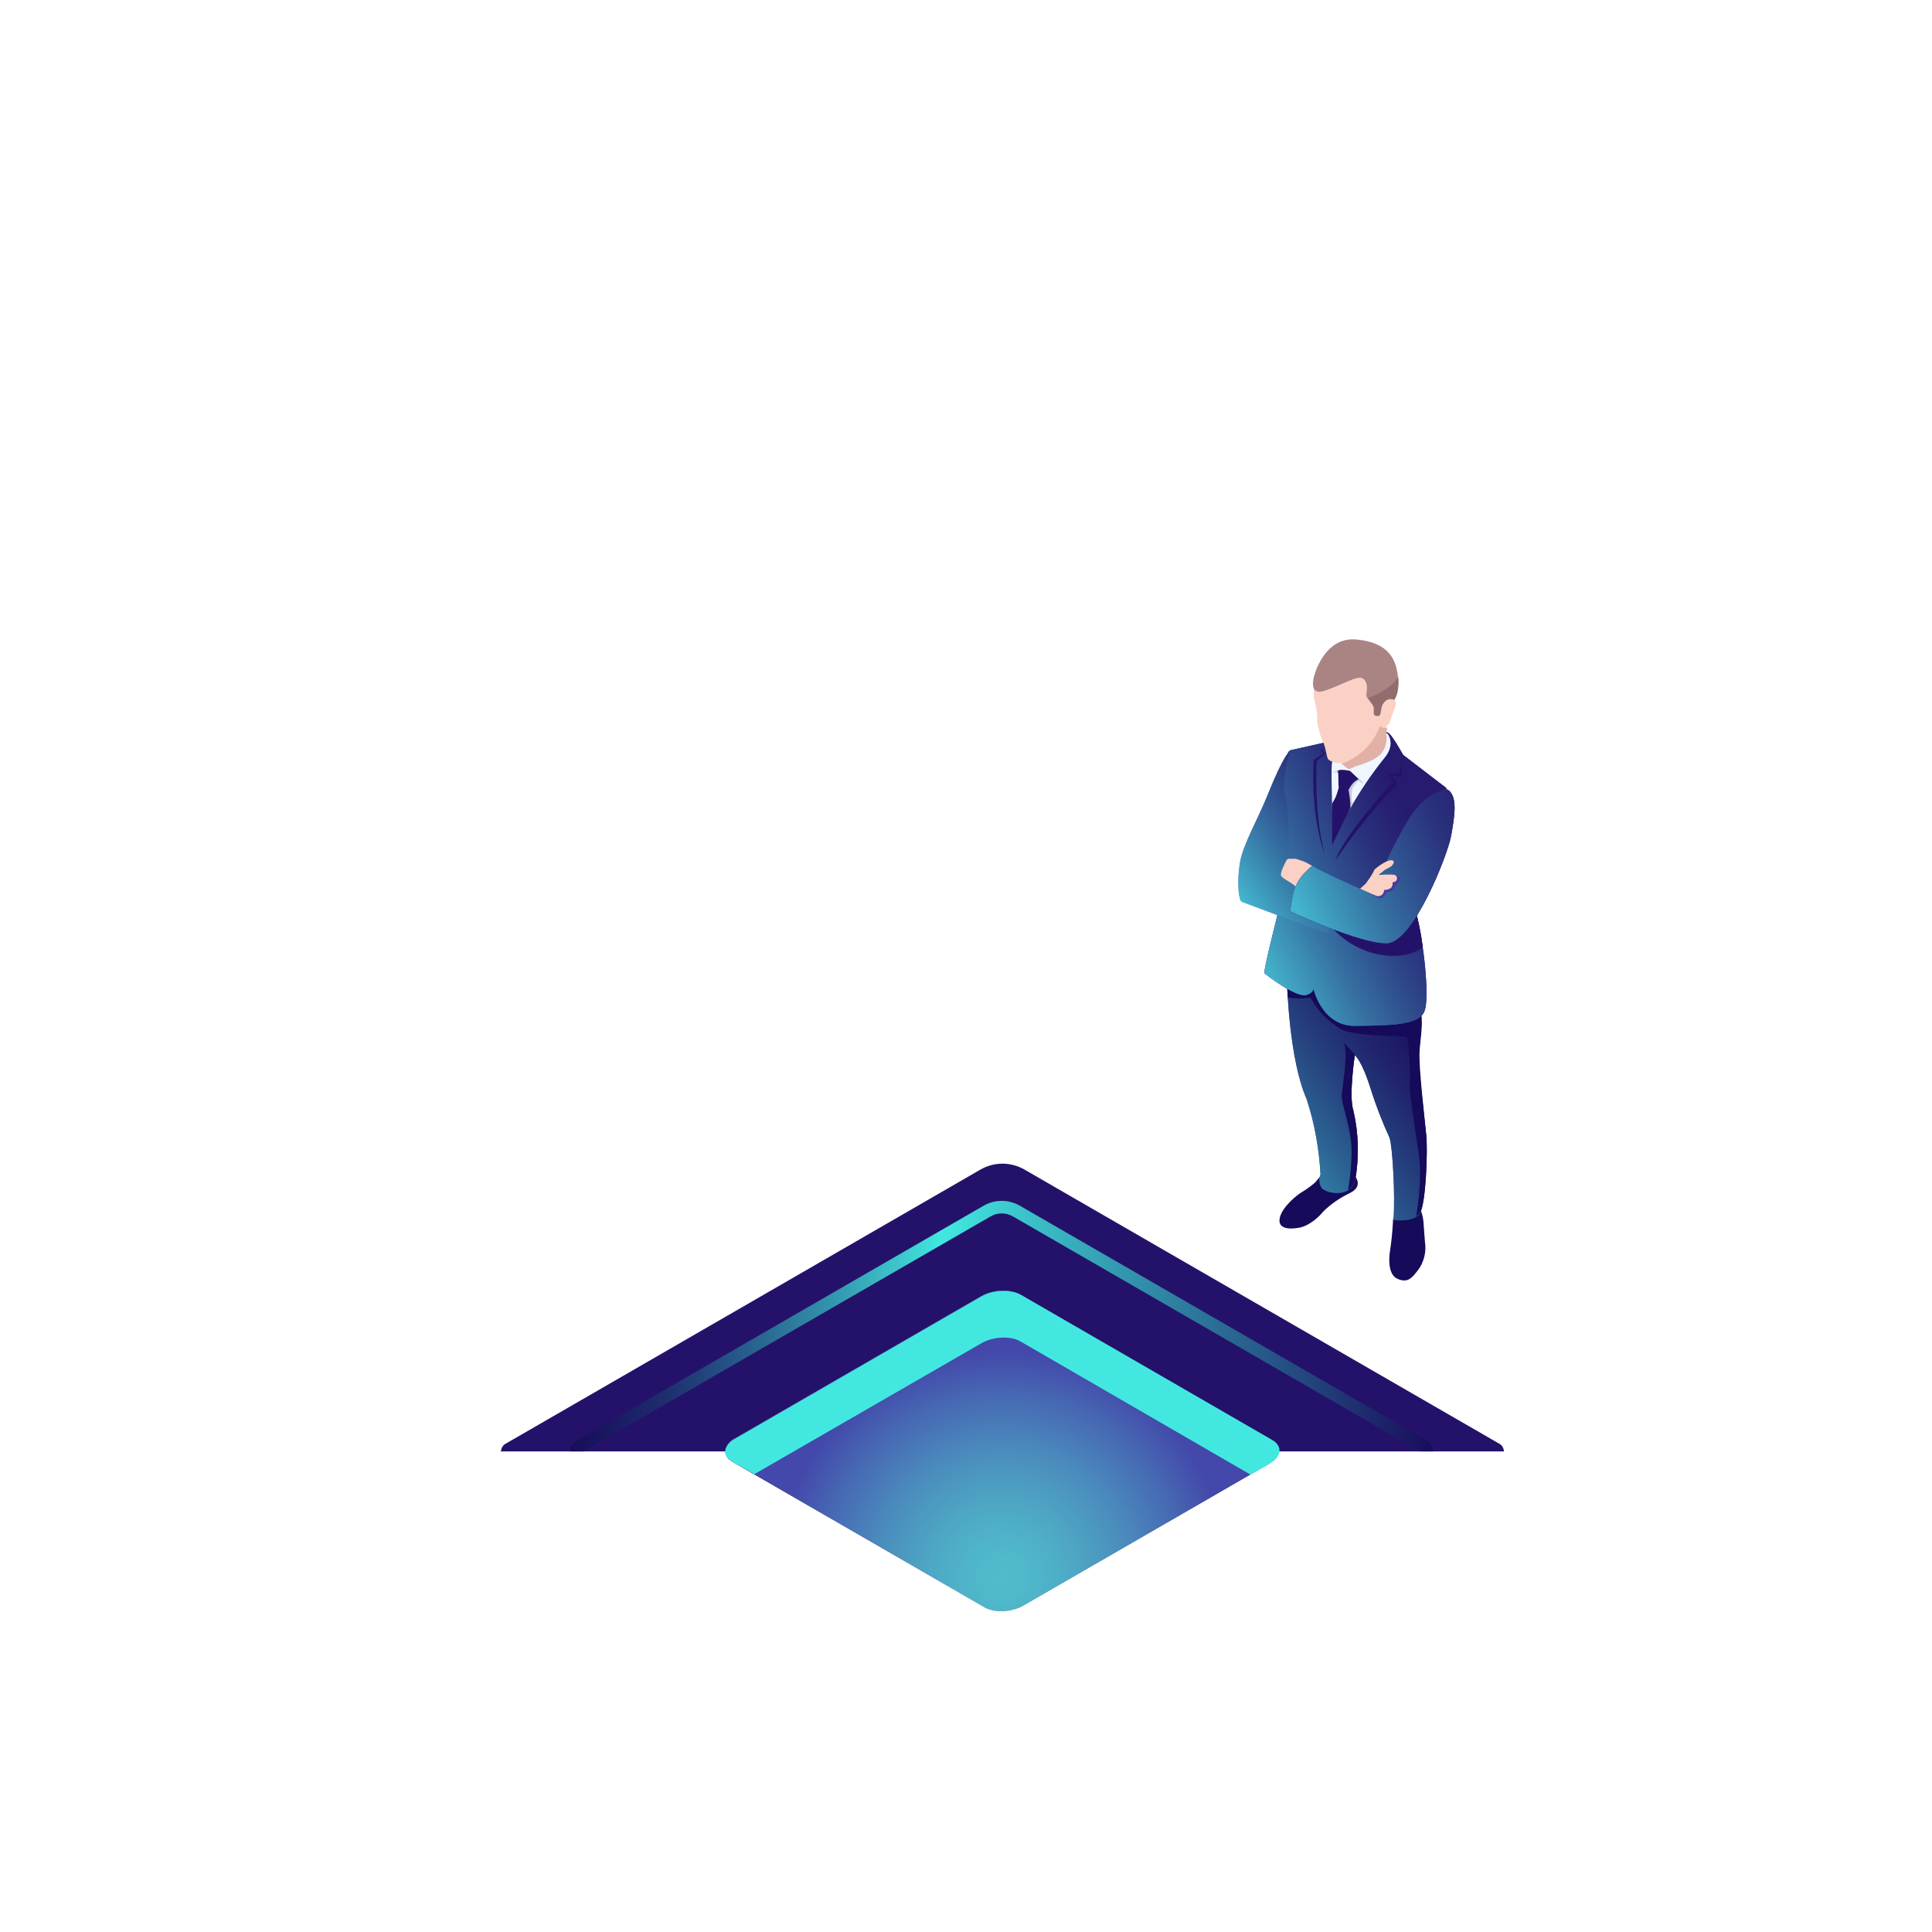 <?xml version="1.0" encoding="utf-8"?>
<!-- Generator: Adobe Illustrator 21.1.0, SVG Export Plug-In . SVG Version: 6.00 Build 0)  -->
<svg version="1.1" id="Layer_1" xmlns="http://www.w3.org/2000/svg" xmlns:xlink="http://www.w3.org/1999/xlink" x="0px" y="0px"
	 viewBox="0 0 400 400" style="enable-background:new 0 0 400 400;" xml:space="preserve">
<style type="text/css">
	.st0{fill:url(#SVGID_1_);}
	.st1{fill:#24126A;}
	.st2{fill:url(#SVGID_2_);}
	.st3{opacity:0.66;fill:#2B237C;enable-background:new    ;}
	.st4{opacity:0.66;fill:url(#SVGID_3_);enable-background:new    ;}
	.st5{fill:#42E8E0;}
	.st6{fill:#160A5B;}
	.st7{opacity:0.7;fill:url(#SVGID_4_);enable-background:new    ;}
	.st8{fill:#453C9E;}
	.st9{opacity:0.7;fill:url(#SVGID_5_);enable-background:new    ;}
	.st10{fill:#F0F6FF;}
	.st11{fill:#FCD1C5;}
	.st12{fill:#4846A5;}
	.st13{opacity:0.7;fill:url(#SVGID_6_);enable-background:new    ;}
	.st14{opacity:0.7;fill:url(#SVGID_7_);enable-background:new    ;}
	.st15{fill:#AA8383;}
	.st16{fill:#C4CCD6;}
	.st17{fill:#E2B1A6;}
	.st18{fill:#936D6D;}
</style>
<g>
	
		<radialGradient id="SVGID_1_" cx="207.5" cy="75.53" r="46.84" gradientTransform="matrix(1 0 0 -1 0 402)" gradientUnits="userSpaceOnUse">
		<stop  offset="0" style="stop-color:#E6E6E6"/>
		<stop  offset="0.1" style="stop-color:#E0E0E0"/>
		<stop  offset="0.23" style="stop-color:#CDCDCD"/>
		<stop  offset="0.39" style="stop-color:#AFAFAF"/>
		<stop  offset="0.57" style="stop-color:#868686"/>
		<stop  offset="0.75" style="stop-color:#505050"/>
		<stop  offset="0.95" style="stop-color:#101010"/>
		<stop  offset="1" style="stop-color:#000000"/>
	</radialGradient>
	<path class="st0" d="M203.7,332.7l-52.1-30.1c-2.1-1.2-1.8-3.3,0.6-4.8l50.9-29.4c2.4-1.4,6.1-1.6,8.2-0.3l52.1,30.1
		c2.1,1.2,1.8,3.3-0.6,4.8l-50.9,29.4C209.5,333.8,205.8,334,203.7,332.7z"/>
</g>
<g>
	<g id="_ÎÓÈ_1">
		<g>
			<path class="st1" d="M150.2,300.5c0.1-1.2,0.9-2.2,2-2.7l50.9-29.4c2.4-1.4,6.1-1.6,8.2-0.3l52.1,30.1c0.9,0.4,1.4,1.3,1.4,2.3
				h46.6c-0.1-0.7-0.4-1.3-1-1.6l-98.2-56.7c-2.9-1.7-6.4-1.7-9.3,0l-98.2,56.7c-0.6,0.3-0.9,0.9-1,1.6H150.2z"/>
		</g>
		
			<linearGradient id="SVGID_2_" gradientUnits="userSpaceOnUse" x1="118.1" y1="127.446" x2="296.7" y2="127.446" gradientTransform="matrix(1 0 0 -1 0 402)">
			<stop  offset="0" style="stop-color:#180D5B"/>
			<stop  offset="4.000000e-02" style="stop-color:#1A1660"/>
			<stop  offset="0.11" style="stop-color:#1E2E6F"/>
			<stop  offset="0.19" style="stop-color:#265687"/>
			<stop  offset="0.29" style="stop-color:#318DA9"/>
			<stop  offset="0.4" style="stop-color:#3ED3D3"/>
			<stop  offset="0.43" style="stop-color:#42E8E0"/>
			<stop  offset="0.88" style="stop-color:#213B77"/>
			<stop  offset="1" style="stop-color:#180D5B"/>
		</linearGradient>
		<path class="st2" d="M120.8,300.5L120.8,300.5l84.2-48.6c1.5-0.9,3.3-0.9,4.8,0l84.2,48.6h2.7c0-1-0.6-1.8-1.4-2.3l-84.2-48.6
			c-2.3-1.3-5.1-1.3-7.4,0l-84.2,48.6c-0.8,0.5-1.4,1.3-1.4,2.3H120.8z"/>
		<g>
			<path class="st3" d="M203.7,332.7l-52.1-30.1c-2.1-1.2-1.8-3.3,0.6-4.8l50.9-29.4c2.4-1.4,6.1-1.6,8.2-0.3l52.1,30.1
				c2.1,1.2,1.8,3.3-0.6,4.8l-50.9,29.4C209.5,333.8,205.8,334,203.7,332.7z"/>
			<g>
				
					<radialGradient id="SVGID_3_" cx="207.5" cy="75.53" r="46.84" gradientTransform="matrix(1 0 0 -1 0 402)" gradientUnits="userSpaceOnUse">
					<stop  offset="0" style="stop-color:#42E8E0"/>
					<stop  offset="0.14" style="stop-color:#43E2E0"/>
					<stop  offset="0.33" style="stop-color:#46CFDE"/>
					<stop  offset="0.55" style="stop-color:#4AB1DC"/>
					<stop  offset="0.8" style="stop-color:#5188DA"/>
					<stop  offset="1" style="stop-color:#5761D7"/>
				</radialGradient>
				<path class="st4" d="M203.7,332.7l-52.1-30.1c-2.1-1.2-1.8-3.3,0.6-4.8l50.9-29.4c2.4-1.4,6.1-1.6,8.2-0.3l52.1,30.1
					c2.1,1.2,1.8,3.3-0.6,4.8l-50.9,29.4C209.5,333.8,205.8,334,203.7,332.7z"/>
			</g>
			<path class="st5" d="M151.6,302.6l4.6,2.6l47-27.1c2.4-1.4,6.1-1.6,8.2-0.3l47.5,27.5l4-2.3c2.4-1.4,2.7-3.5,0.6-4.8l-52.1-30.1
				c-2.1-1.2-5.8-1.1-8.2,0.3l-50.9,29.4C149.7,299.3,149.4,301.4,151.6,302.6z"/>
		</g>
		<g>
			<g>
				<path class="st6" d="M273.4,243.5l-1.1,1.3c-0.9,0.8-1.9,1.5-2.9,2.1c-0.7,0.4-3.8,2.8-4.4,5.1s1.6,2.6,3.9,2.2s4.4-2.5,5-3.3
					c1.6-1.6,3.5-2.9,5.6-3.9c2.8-1.4,1.1-3.4,1.1-3.4L273.4,243.5z"/>
				<path class="st6" d="M294.1,250.4c0.3,0.8,0.5,1.6,0.6,2.4c0.1,1.3,0.3,4.3,0.4,5.1c0.1,1.7-0.4,3.5-1.4,4.9
					c-1.5,2-2.3,2.8-4.3,2s-1.9-4.1-1.6-5.9c0.3-2,0.5-4,0.6-6c0-0.2,0-0.5,0.1-0.7L294.1,250.4z"/>
				<path class="st1" d="M266.5,204c0,0,0.4,15.3,4,23.5c1.7,5.1,2.6,10.4,2.9,15.7c-0.4,0.9-0.3,1.9,0.2,2.7c0.8,1.2,6.1,2.3,7-1.6
					c0.8-4.7,0.7-9.6-0.4-14.3c-1-3.1,0.3-11.5,0.3-11.5s1.4,0.9,3.3,7c1.1,3.5,2.4,6.8,3.9,10.1c0.6,1.7,1.2,12,0.8,17
					c0,0,4.3,0.6,5.5-1.4s1.6-12.6,1.3-15.9s-1.7-14.1-1.5-17.4s0.9-6,0.1-9.3s-23.2-10.7-23.2-10.7L266.5,204z"/>
				
					<linearGradient id="SVGID_4_" gradientUnits="userSpaceOnUse" x1="296.916" y1="188.036" x2="257.946" y2="159.436" gradientTransform="matrix(1 0 0 -1 0 402)">
					<stop  offset="0" style="stop-color:#180D5B"/>
					<stop  offset="9.000000e-02" style="stop-color:#1A1660"/>
					<stop  offset="0.25" style="stop-color:#1E2D6E"/>
					<stop  offset="0.44" style="stop-color:#255385"/>
					<stop  offset="0.66" style="stop-color:#2F87A5"/>
					<stop  offset="0.9" style="stop-color:#3CCACE"/>
					<stop  offset="1" style="stop-color:#42E8E0"/>
				</linearGradient>
				<path class="st7" d="M266.5,204c0,0,0.4,15.3,4,23.5c1.7,5.1,2.6,10.4,2.9,15.7c-0.4,0.9-0.3,1.9,0.2,2.7c0.8,1.2,6.1,2.3,7-1.6
					c0.8-4.7,0.7-9.6-0.4-14.3c-1-3.1,0.3-11.5,0.3-11.5s1.4,0.9,3.3,7c1.1,3.5,2.4,6.8,3.9,10.1c0.6,1.7,1.2,12,0.8,17
					c0,0,4.3,0.6,5.5-1.4s1.6-12.6,1.3-15.9s-1.7-14.1-1.5-17.4s0.9-6,0.1-9.3s-23.2-10.7-23.2-10.7L266.5,204z"/>
				<path class="st6" d="M293.9,217.7c0.2-3.3,0.9-6,0.1-9.3c-0.3-1.2-3.6-3.1-7.7-4.9c-6.9-0.6-15.6-1.4-16.2-1.3
					c-1.1,0.3-2.1,0.7-3.1,1.1l-0.5,0.7c0,0,0,0.9,0.1,2.5c1.6,0.3,3.1,0.3,4.7,0c1.5,2.8,3.7,5,6.4,6.6c3.3,1.7,13.1,1.1,13.6,1.7
					s0.7,9,0.6,10.1s0.9,7.8,1.8,13.7s-0.5,13-0.5,13.2c0.3-0.2,0.6-0.5,0.8-0.8c1.2-2,1.6-12.6,1.3-15.9S293.7,221,293.9,217.7z"/>
				<path class="st8" d="M274,153.8l-6.7,1.5c-0.3,0.1-0.5,0.3-0.6,0.5c-1.2,3.4-1.5,7.1-0.8,10.6c0.7,3.8,0.9,7.6,0.8,11.4l-2.3,12
					c0,0-2.9,11.4-2.6,11.7s6.7,5.2,8.7,4.5s1.3-1.8,1.3-1.8s1.6,8.3,8.8,8.2s13.1-0.1,14.3-3s-0.3-15.1-1.6-20s-4.3-14.5-4.3-14.5
					l10.5-11.7l-9-6.9c0,0-2.2-4-3-4.5s-1.3-0.1-1.3-0.1L274,153.8z"/>
				<path class="st8" d="M274,153.8l-6.7,1.5c-0.3,0.1-0.5,0.3-0.6,0.5c-1.2,3.4-1.5,7.1-0.8,10.6c0.7,3.8,0.9,7.6,0.8,11.4l-2.3,12
					c0,0-2.9,11.4-2.6,11.7s6.7,5.2,8.7,4.5s1.3-1.8,1.3-1.8s1.6,8.3,8.8,8.2s13.1-0.1,14.3-3s-0.3-15.1-1.6-20s-4.3-14.5-4.3-14.5
					l10.5-11.7l-9-6.9c0,0-2.2-4-3-4.5s-1.3-0.1-1.3-0.1L274,153.8z"/>
				
					<linearGradient id="SVGID_5_" gradientUnits="userSpaceOnUse" x1="295.233" y1="226.521" x2="258.333" y2="207.581" gradientTransform="matrix(1 0 0 -1 0 402)">
					<stop  offset="0" style="stop-color:#180D5B"/>
					<stop  offset="9.000000e-02" style="stop-color:#1A1660"/>
					<stop  offset="0.25" style="stop-color:#1E2D6E"/>
					<stop  offset="0.44" style="stop-color:#255385"/>
					<stop  offset="0.66" style="stop-color:#2F87A5"/>
					<stop  offset="0.9" style="stop-color:#3CCACE"/>
					<stop  offset="1" style="stop-color:#42E8E0"/>
				</linearGradient>
				<path class="st9" d="M274,153.8l-6.7,1.5c-0.3,0.1-0.5,0.3-0.6,0.5c-1.2,3.4-1.5,7.1-0.8,10.6c0.7,3.8,0.9,7.6,0.8,11.4l-2.3,12
					c0,0-2.9,11.4-2.6,11.7s6.7,5.2,8.7,4.5s1.3-1.8,1.3-1.8s1.6,8.3,8.8,8.2s13.1-0.1,14.3-3s-0.3-15.1-1.6-20s-4.3-14.5-4.3-14.5
					l10.5-11.7l-9-6.9c0,0-2.2-4-3-4.5s-1.3-0.1-1.3-0.1L274,153.8z"/>
				<path class="st10" d="M287.3,151.9c0,0,1.8,2.2-0.8,5.2c-2.5,3.1-4.8,6.5-6.8,10c-1.5,2.6-2.9,4-3.7,6.2c0,0-0.1-2.6-0.2-6.7
					s-0.2-7.8,0-8.8S285.3,150.9,287.3,151.9z"/>
				<path class="st11" d="M280.4,158.6c0,0-0.9,0.6-1.3,0.5s-1.4-1.1-1.4-1.1s-2.6,0-2.9-1.2c-0.2-0.9-0.4-1.9-0.7-2.8
					c-0.7-1.4-1.1-2.9-1.4-4.5c0.1-1.4-0.1-2.8-0.5-4.2c-0.5-1.1-1.1-11.8,9.2-11.5s7.1,11,7.1,11s0.8,0.3,0.3,1.7s-0.6,1.5-0.8,2.2
					c-0.1,0.7-0.5,1.3-1,1.7l-0.2,1.3c0.2,1.3,0,2.7-0.8,3.8C284.9,157.5,280.4,158.6,280.4,158.6z"/>
				<path class="st12" d="M267.1,155.5c0,0-1.1,0.2-4.7,9.2c-2,5-5.1,10.2-5.7,14s-0.3,7.7,0.4,8l17.6,6.6c0.2,0.1,0.4-0.1,0.5-0.3
					c0,0,0,0,0,0l1.1-6.2l-8-3.1c-0.8-1-1.8-1.9-2.9-2.6c0,0,1.6-2.9,1.5-3.8s0.1-9.1-0.8-12.5S267.1,155.5,267.1,155.5z"/>
				
					<linearGradient id="SVGID_6_" gradientUnits="userSpaceOnUse" x1="283.466" y1="236.202" x2="255.786" y2="217.072" gradientTransform="matrix(1 0 0 -1 0 402)">
					<stop  offset="0" style="stop-color:#180D5B"/>
					<stop  offset="9.000000e-02" style="stop-color:#1A1660"/>
					<stop  offset="0.25" style="stop-color:#1E2D6E"/>
					<stop  offset="0.44" style="stop-color:#255385"/>
					<stop  offset="0.66" style="stop-color:#2F87A5"/>
					<stop  offset="0.9" style="stop-color:#3CCACE"/>
					<stop  offset="1" style="stop-color:#42E8E0"/>
				</linearGradient>
				<path class="st13" d="M267.1,155.5c0,0-1.1,0.2-4.7,9.2c-2,5-5.1,10.2-5.7,14s-0.3,7.7,0.4,8l17.6,6.6c0.2,0.1,0.4-0.1,0.5-0.3
					c0,0,0,0,0,0l1.1-6.2l-8-3.1c-0.8-1-1.8-1.9-2.9-2.6c0,0,1.6-2.9,1.5-3.8s0.1-9.1-0.8-12.5S267.1,155.5,267.1,155.5z"/>
				<path class="st11" d="M271.7,179.3l-1.4-0.8l-2-0.7h-1.5l-0.4,0.2c-0.3,0.6-1.3,2.5-1.2,3.2s2.7,1.7,3,2.4h0.4
					C268.6,183.6,270.5,179.8,271.7,179.3z"/>
				<path class="st1" d="M293.3,189.5l-1.2-4.1l-16.1,6.9c3.4,3.7,8.3,5.8,13.3,5.6c1.9-0.1,3.7-0.7,5.3-1.7
					C294.3,193.9,293.9,191.7,293.3,189.5z"/>
				<path class="st1" d="M299.5,163.4c0,0-4.3,0.6-7.7,6c-2.3,3.8-4.3,7.7-6,11.8v0.7c-0.3,1.6-1.7,2.7-3.3,2.4
					c-0.2,0-0.5-0.1-0.7-0.2c-3.6-1.6-9-4.1-10-4.8c-2.1,1.4-3.6,3.5-4.1,6c-0.7,3.4-0.5,3.4-0.5,3.4s14.4,6.7,19.9,6.6
					s12.6-18.3,13.3-22.1S302,164.5,299.5,163.4z"/>
				<path class="st12" d="M299.5,163.4c0,0-4.3,0.6-7.7,6c-2.3,3.8-4.3,7.7-6,11.8v0.7c-0.3,1.6-1.7,2.7-3.3,2.4
					c-0.2,0-0.5-0.1-0.7-0.2c-3.6-1.6-9-4.1-10-4.8c-2.1,1.4-3.6,3.5-4.1,6c-0.7,3.4-0.5,3.4-0.5,3.4s14.4,6.7,19.9,6.6
					s12.6-18.3,13.3-22.1S302,164.5,299.5,163.4z"/>
				
					<linearGradient id="SVGID_7_" gradientUnits="userSpaceOnUse" x1="309.258" y1="230.122" x2="269.308" y2="211.392" gradientTransform="matrix(1 0 0 -1 0 402)">
					<stop  offset="0" style="stop-color:#180D5B"/>
					<stop  offset="9.000000e-02" style="stop-color:#1A1660"/>
					<stop  offset="0.25" style="stop-color:#1E2D6E"/>
					<stop  offset="0.44" style="stop-color:#255385"/>
					<stop  offset="0.66" style="stop-color:#2F87A5"/>
					<stop  offset="0.9" style="stop-color:#3CCACE"/>
					<stop  offset="1" style="stop-color:#42E8E0"/>
				</linearGradient>
				<path class="st14" d="M299.5,163.4c0,0-4.3,0.6-7.7,6c-2.3,3.8-4.3,7.7-6,11.8v0.7c-0.3,1.6-1.7,2.7-3.3,2.4
					c-0.2,0-0.5-0.1-0.7-0.2c-3.6-1.6-9-4.1-10-4.8c-2.1,1.4-3.6,3.5-4.1,6c-0.7,3.4-0.5,3.4-0.5,3.4s14.4,6.7,19.9,6.6
					s12.6-18.3,13.3-22.1S302,164.5,299.5,163.4z"/>
				<path class="st8" d="M283.8,184.9c0,0,1.8,1.7,2.6,0.8s0.6-1,0.6-1s1.6,0,1.8-1s1-0.5,1-1.6s-1.3-0.9-1.3-0.9L283.8,184.9z"/>
				<path class="st11" d="M281.6,184l1.1-1c0.7-0.9,1.4-1.9,1.9-3c0.2-0.2,2.3-1.9,3.4-1.9s0.3,1.1,0,1.3l-1.3,0.7l-1.2,1
					c-0.1,0.1,2.9-0.2,3.4,0.1c0.4,0.3,0.4,0.8,0.2,1.1c-0.1,0.1-0.1,0.1-0.2,0.2l-0.6,0.2c0.1,0.5-0.1,1.1-0.6,1.3
					c-0.9,0.4-1.1,0.2-1.1,0.2s-0.1,1.6-1.6,1.3L281.6,184z"/>
				<path class="st15" d="M272.1,139.9c0,0-1.4,4.3,2.2,3.1s6.8-3.3,7.9-2.5s0.8,2.4,0.7,3.2c0,0.3,0,0.6,0.2,0.8l1.1,1.5
					c0.1,0.2,0.2,0.4,0.2,0.6v1.1c0,0.3,0.2,0.5,0.5,0.5h0.2c0.3,0.1,0.5-0.1,0.6-0.4c0,0,0,0,0,0l0.3-1.6c0,0,0.8-2.1,2.6-1.3
					c0,0,1.2-1.6,0.8-5s-1.9-6.9-8.6-7.5S272.1,139.9,272.1,139.9z"/>
				<path class="st16" d="M282.3,162.4l-1-0.8c-0.5,0.4-1,1-1.3,1.6c-0.2,1.1-0.2,2.3,0,3.4l-0.3,0.5l-0.4-0.7l-0.3-3.1
					c0,0,0.3-2.3,0.4-2.3l1.9,0.2C281.7,161.5,282.1,161.9,282.3,162.4z"/>
				<path class="st16" d="M277.5,159.4c-0.5,0-1,0.2-1.5,0.5h1.3C277.4,159.9,277.5,159.4,277.5,159.4z"/>
				<path class="st1" d="M279.5,159.6l1.8,1.7c-0.9,0.4-1.6,1.2-2,2.1c0,0-1.9,0.4-2.1-0.3s0-2.5-0.2-3.3S279.5,159.6,279.5,159.6z"
					/>
				<path class="st1" d="M277.2,163c-0.2,0.7-0.4,1.4-0.7,2.1l-0.7,1.3v8.6l3.8-7.8c0-1.2-0.2-2.5-0.4-3.7
					C279,162.8,277.2,163,277.2,163z"/>
				<path class="st17" d="M285.7,150.3c-1.3,3.6-4.2,6.5-7.9,7.8c0,0,1,1,1.4,1.1s1.3-0.5,1.3-0.5s4.5-1.1,5.7-3
					c0.8-1.1,1-2.5,0.8-3.8l0.2-1.3C286.7,150.8,286.1,150.7,285.7,150.3z"/>
				<path class="st1" d="M290.5,157.3c0,0-0.8,2.8-0.9,2.9c-0.7,0-1.4,0-2.1-0.1l0.9,1.8c0,0-9.8,10.5-11.9,16.2
					c3.8-5.6,8.1-10.9,12.8-15.8l-1.2-1.8l2,0.4L290.5,157.3z"/>
				<path class="st1" d="M274.3,154.8l-0.5,0.6l0.6,0.6l-1.8,1.6c0,0-0.6,11.5,1.7,19.2c0,0-3-7-2.3-19.5l2-1.3l-0.6-0.6
					L274.3,154.8z"/>
				<path class="st6" d="M280.5,218.4h0.1l-2.5-2.7c1.2,1.7-0.2,9.2-0.3,11s1.4,5.3,1.9,9.5s-0.6,10.2-0.6,10.2
					c0.8-0.5,1.3-1.3,1.5-2.2c0.8-4.7,0.7-9.6-0.4-14.3C279.2,226.9,280.5,218.4,280.5,218.4z"/>
				<path class="st18" d="M285.2,148.2c0.3,0.1,0.5-0.1,0.6-0.4c0,0,0,0,0,0l0.3-1.6c0,0,0.8-2.1,2.6-1.3c0,0,1.1-1.5,0.8-4.7
					c-2,3-6.3,4.3-6.3,4.3l1.1,1.5c0.1,0.2,0.2,0.4,0.2,0.6v1.1c0,0.3,0.2,0.5,0.5,0.5L285.2,148.2z"/>
			</g>
		</g>
	</g>
</g>
</svg>
